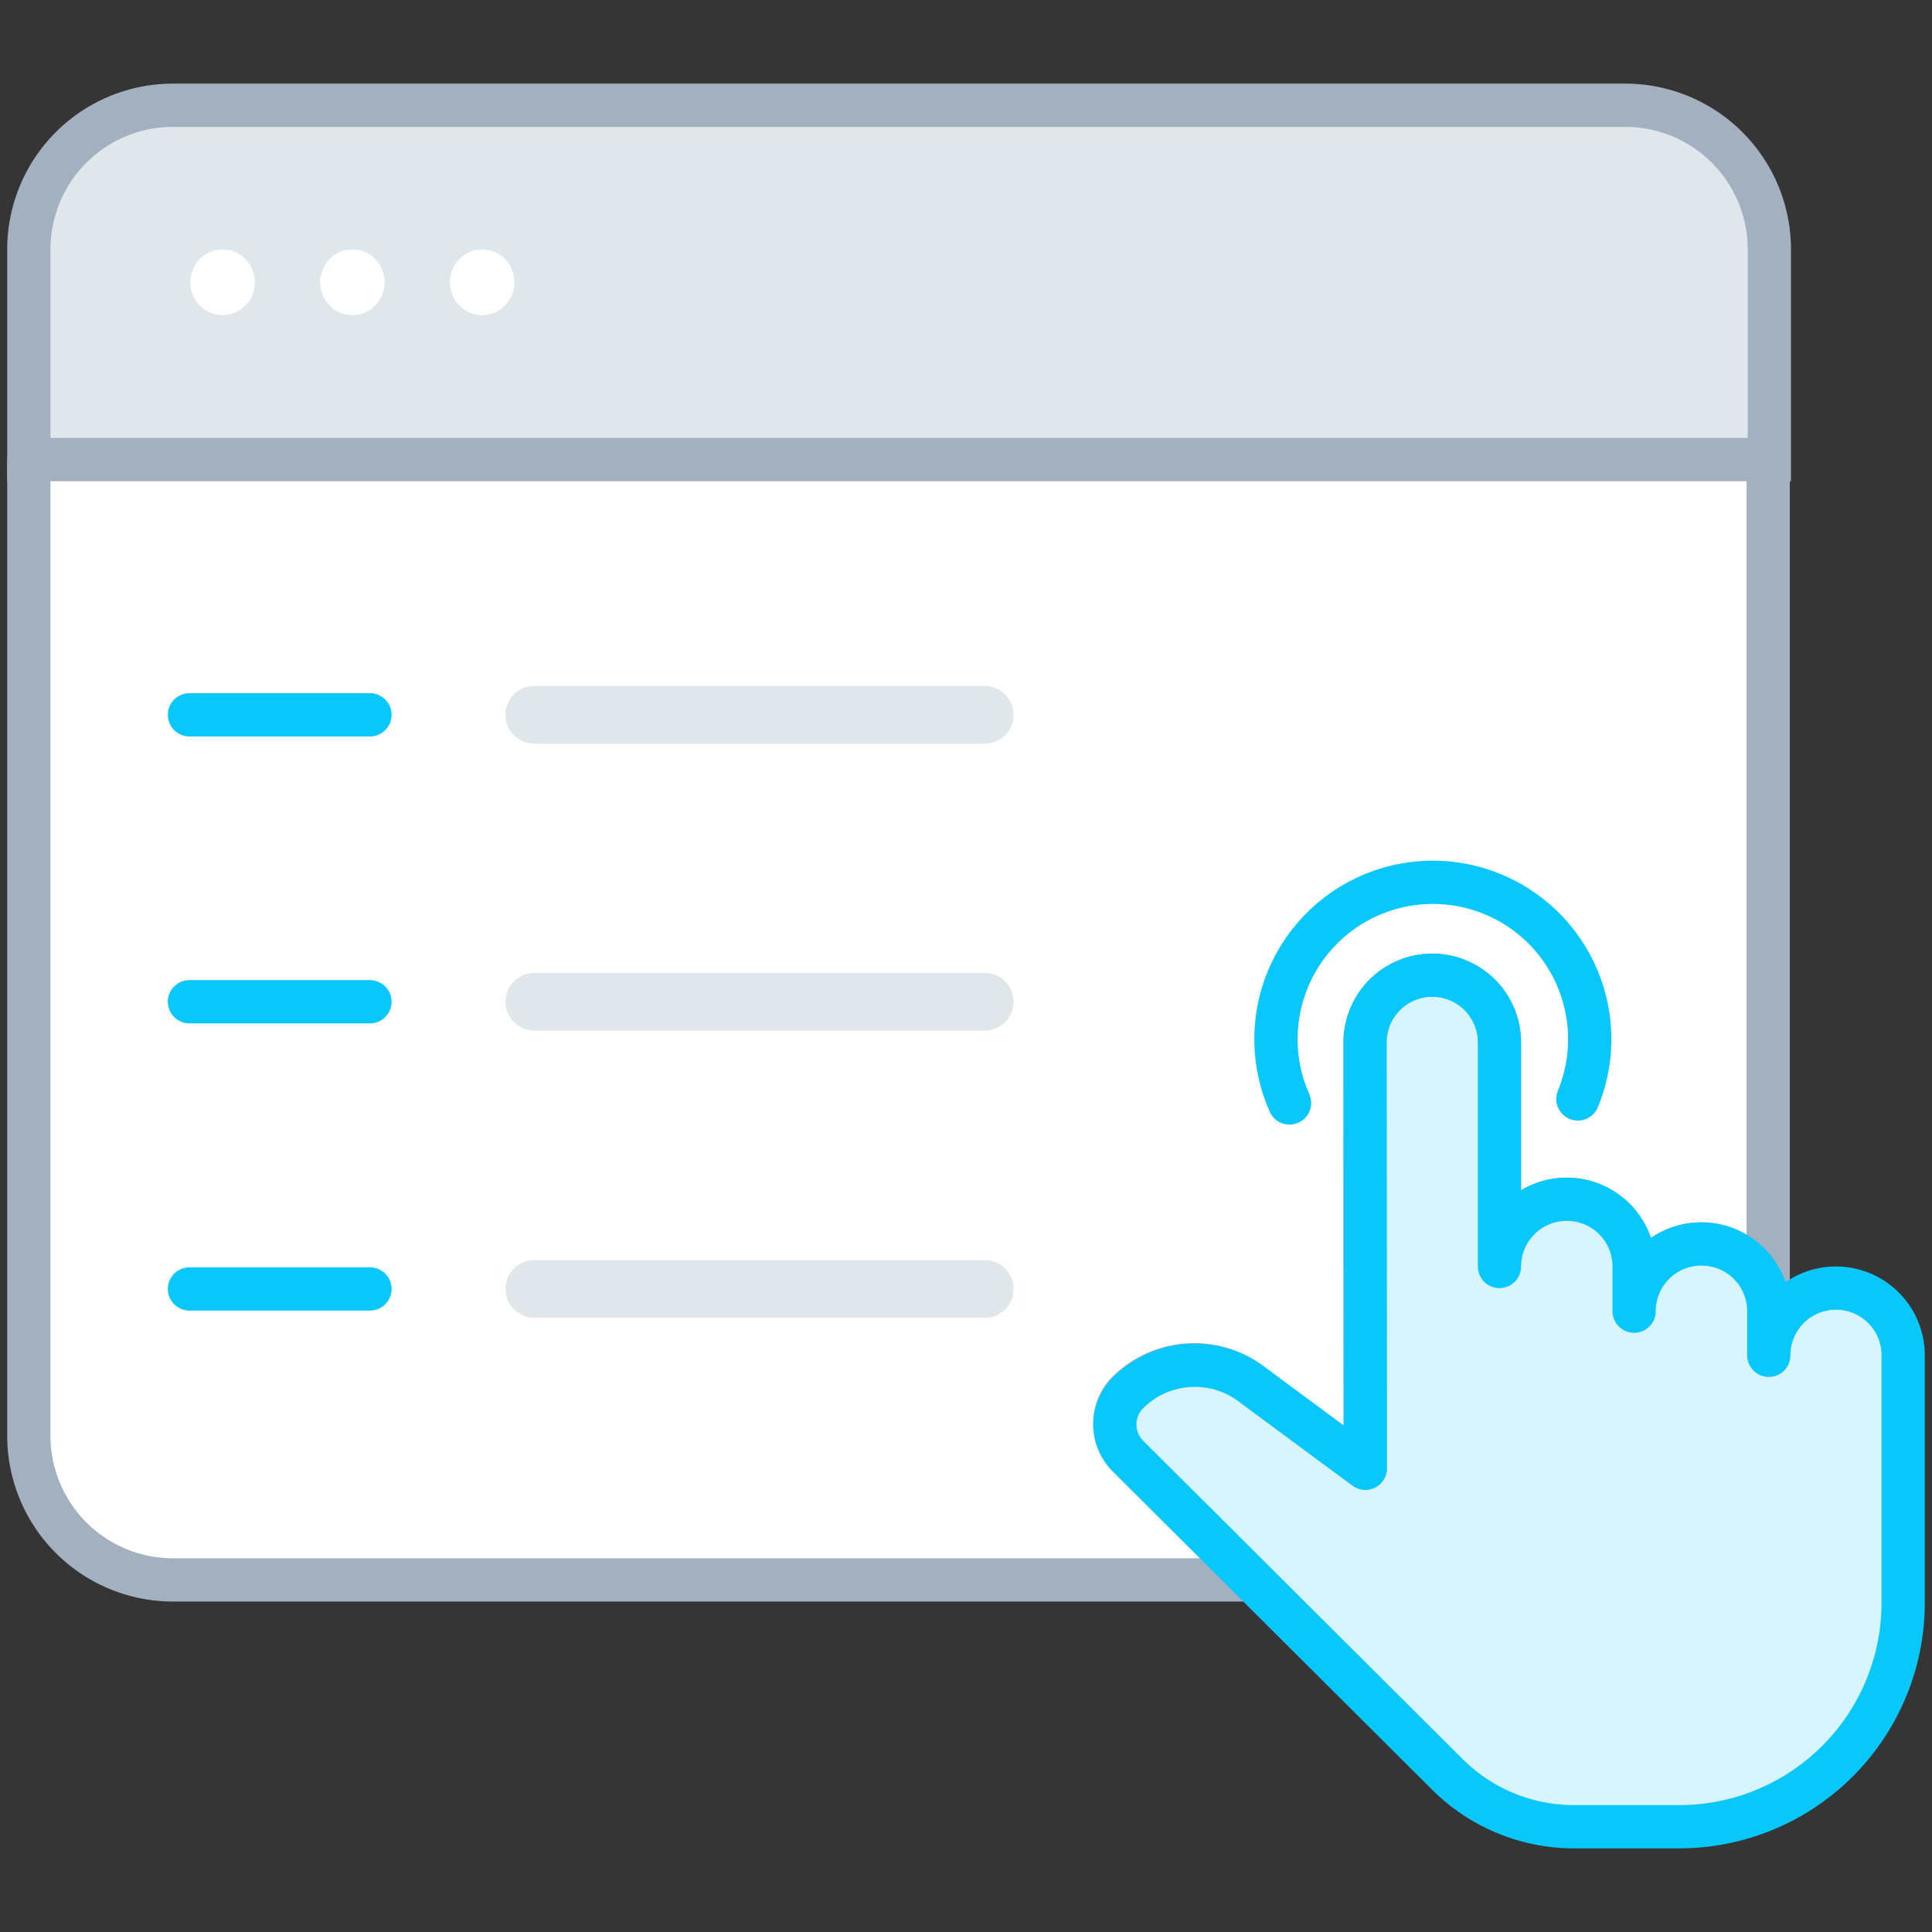 <svg xmlns="http://www.w3.org/2000/svg" width="67" height="67" viewBox="0 0 67 67">
    <rect x="0" y="0" width="67" height="67" fill="#333333" stroke="none"/>
    <g fill="none" fill-rule="evenodd">
        <path fill="#FFF" fill-rule="nonzero" d="M0 0h67v67H0z" opacity=".01"/>
        <path fill="#DFE7EB" fill-rule="nonzero" stroke="#A3B0BF" stroke-width="1.5" d="M6 3.65h50.36a5 5 0 0 1 5 5v7.29H1V8.65a5 5 0 0 1 5-5z"/>
        <ellipse cx="7.72" cy="9.79" fill="#FFF" fill-rule="nonzero" rx="1.12" ry="1.14"/>
        <ellipse cx="12.22" cy="9.79" fill="#FFF" fill-rule="nonzero" rx="1.12" ry="1.14"/>
        <ellipse cx="16.72" cy="9.79" fill="#FFF" fill-rule="nonzero" rx="1.12" ry="1.14"/>
        <path fill="#FFF" fill-rule="nonzero" stroke="#A3B0BF" stroke-linecap="round" stroke-linejoin="round" stroke-width="1.5" d="M39.12 50.46a1.55 1.55 0 0 1 0-2.2A3.28 3.28 0 0 1 43.4 48l3.94 3V36.15a2.33 2.33 0 1 1 4.66 0v7.77a2.33 2.33 0 1 1 4.66 0v1.55a2.33 2.33 0 1 1 4.66 0V47a2.29 2.29 0 0 1 0-.28V15.94H1v33.85a5 5 0 0 0 5 5h37.45l-4.33-4.33z"/>
        <path fill="#DFE7EB" fill-rule="nonzero" d="M34.15 25.79H18.53a1 1 0 0 1 0-2h15.62a1 1 0 0 1 0 2zM34.15 35.74H18.53a1 1 0 0 1 0-2h15.62a1 1 0 0 1 0 2zM34.15 45.7H18.53a1 1 0 0 1 0-2h15.62a1 1 0 0 1 0 2z"/>
        <path stroke="#08C7FB" stroke-linecap="round" stroke-linejoin="round" stroke-width="1.5" d="M6.57 24.79h6.26M6.57 34.74h6.26M6.57 44.7h6.26"/>
        <path fill="#D8F4FD" fill-rule="nonzero" stroke="#08C7FB" stroke-linecap="round" stroke-linejoin="round" stroke-width="1.5" d="M47.35 50.92L43.4 48a3.28 3.28 0 0 0-4.28.3 1.55 1.55 0 0 0 0 2.2l11.07 11.03a6.22 6.22 0 0 0 4.4 1.82h3.64A7.77 7.77 0 0 0 66 55.58V47a2.33 2.33 0 1 0-4.66 0v-1.52A2.33 2.33 0 0 0 59 43.14a2.33 2.33 0 0 0-2.33 2.33v-1.55a2.33 2.33 0 0 0-2.33-2.33A2.33 2.33 0 0 0 52 43.92v-7.77a2.33 2.33 0 1 0-4.66 0l.01 14.77z"/>
        <path stroke="#08C7FB" stroke-linecap="round" stroke-linejoin="round" stroke-width="1.5" d="M54.72 38.11a5.44 5.44 0 1 0-10 .14"/>
    </g>
</svg>

